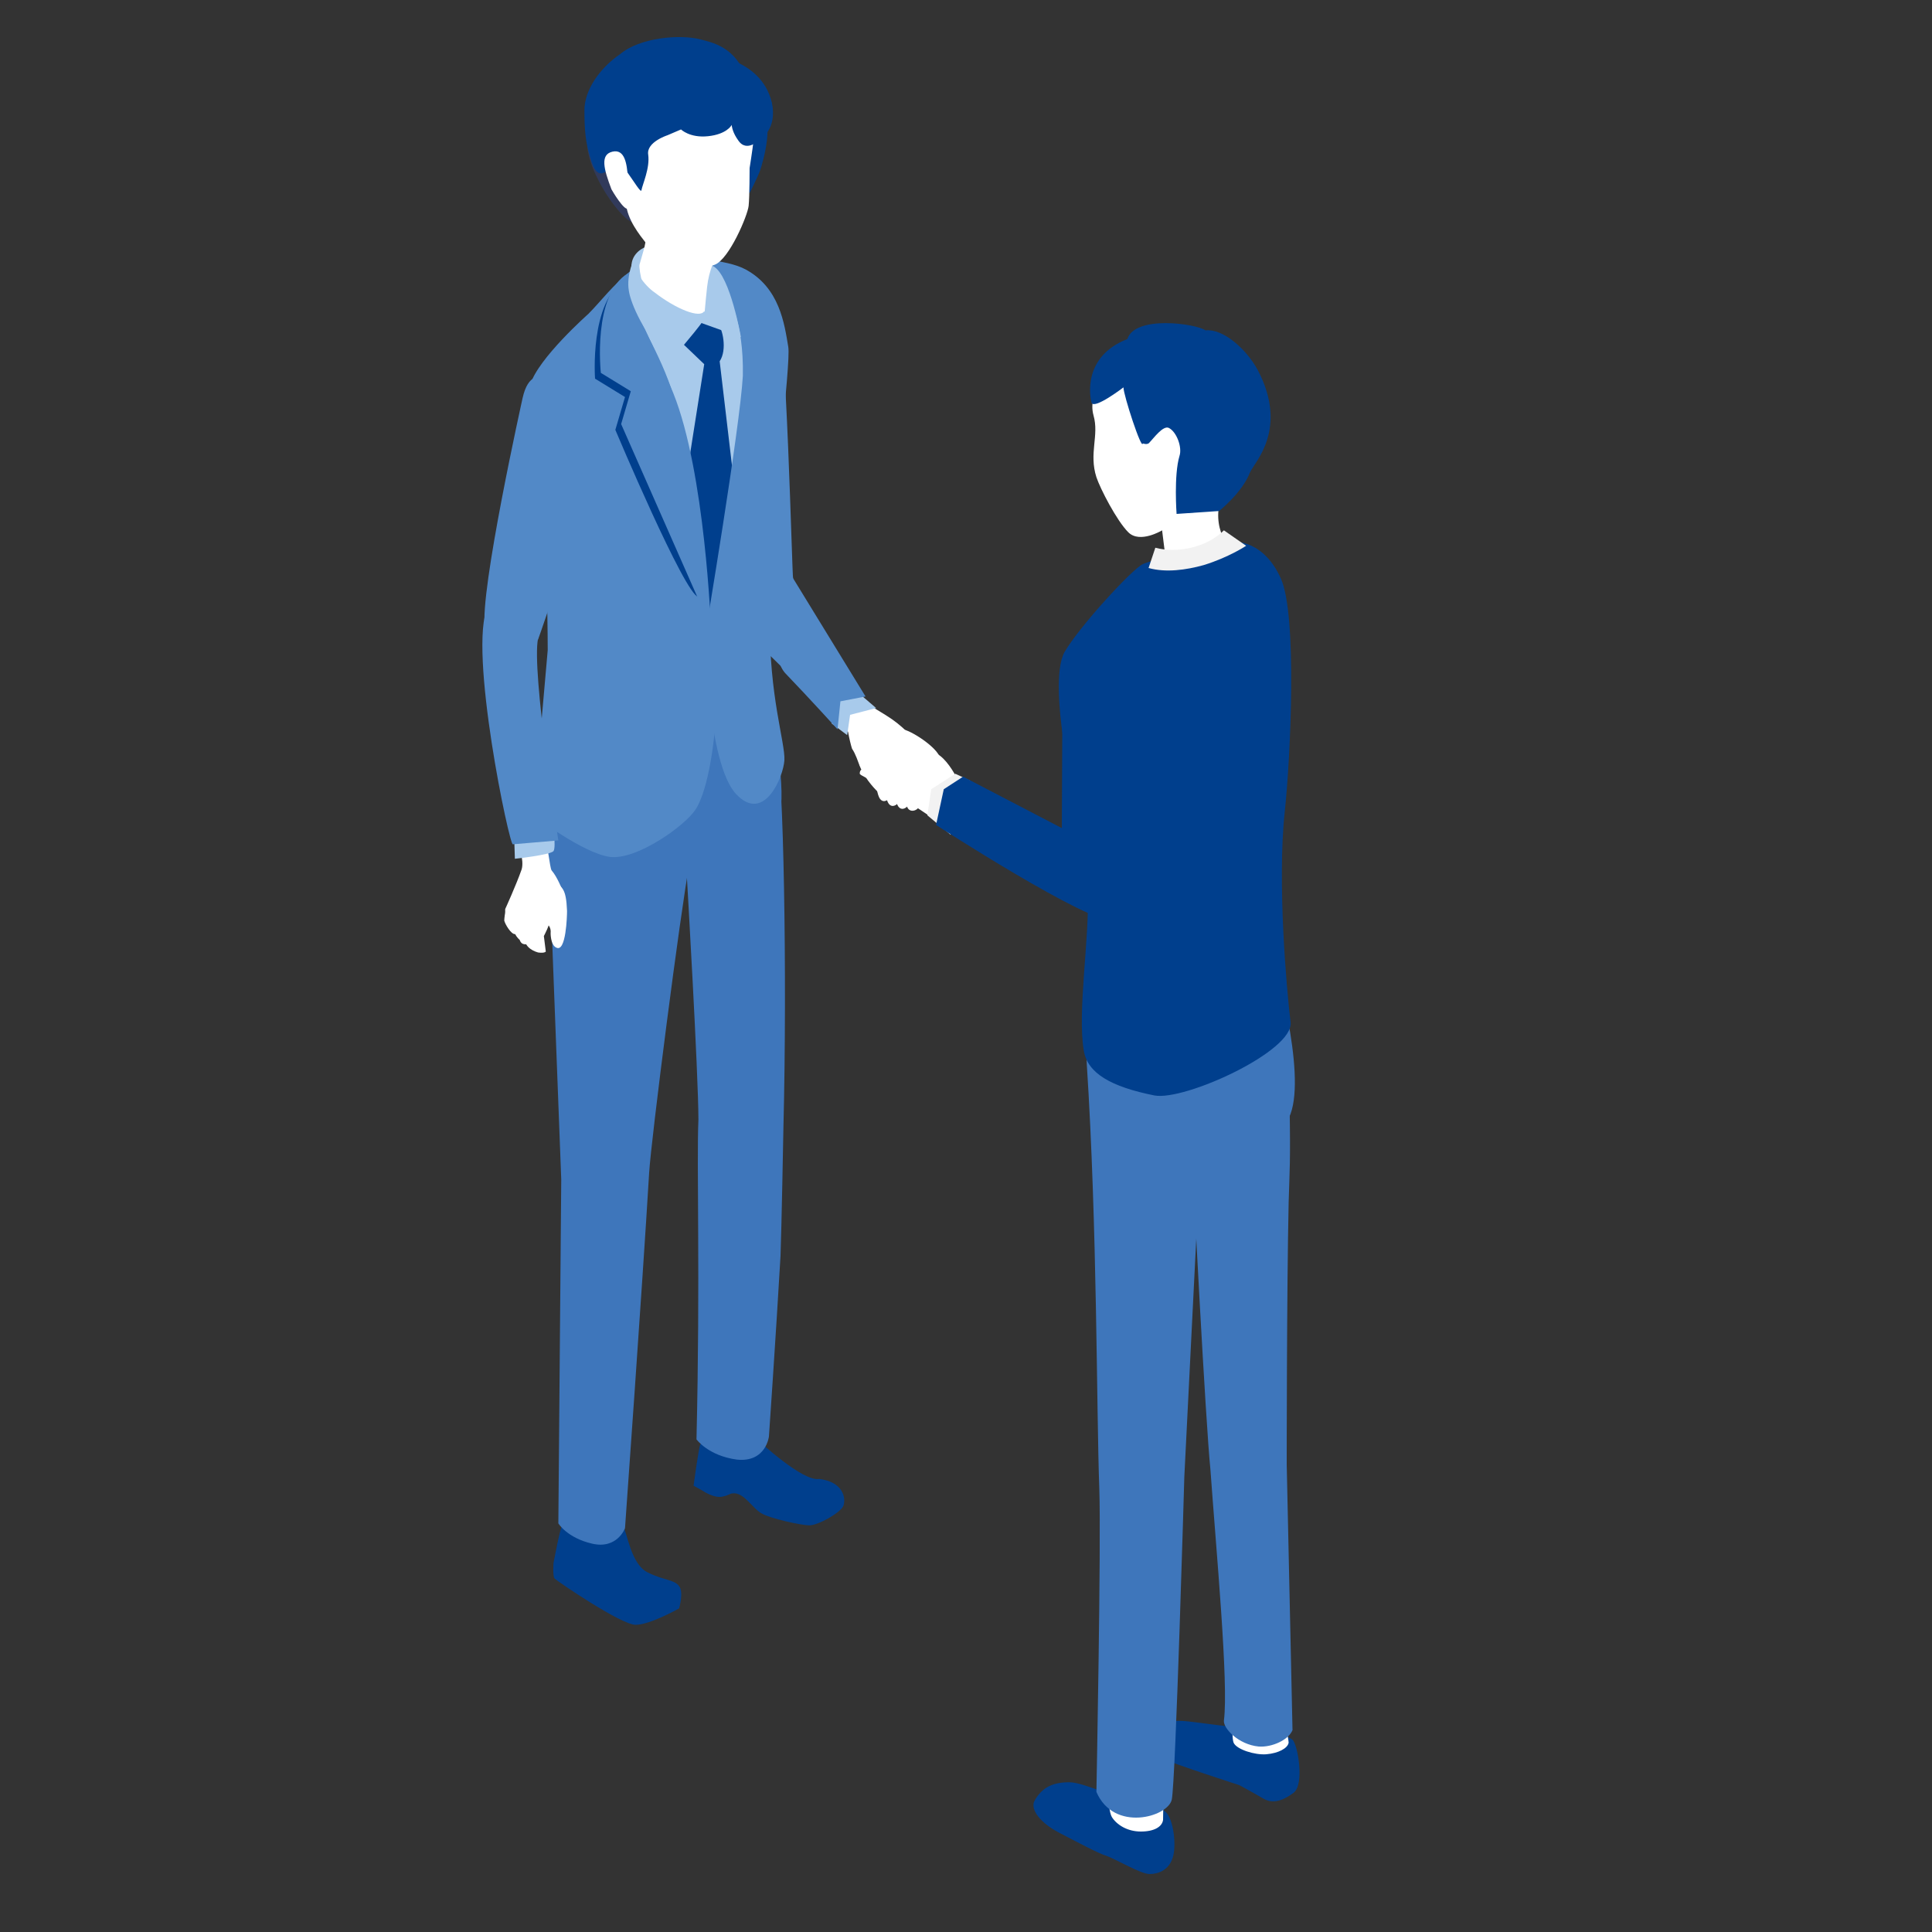 <?xml version="1.0" encoding="utf-8"?>
<!-- Generator: Adobe Illustrator 27.8.1, SVG Export Plug-In . SVG Version: 6.00 Build 0)  -->
<svg version="1.1" id="レイヤー_1" xmlns="http://www.w3.org/2000/svg" xmlns:xlink="http://www.w3.org/1999/xlink" x="0px"
	 y="0px" viewBox="0 0 200 200" style="enable-background:new 0 0 200 200;" xml:space="preserve">
<rect x="0" y="0" width="200" height="200" fill="#333333" stroke="none"/>
<style type="text/css">
	.st0{fill:#5289C7;}
	.st1{fill:#003F8D;}
	.st2{fill:#3E76BB;}
	.st3{fill:#A8CAEB;}
	.st4{fill:#313A5B;}
	.st5{fill:#FFFFFF;}
	.st6{fill:#F2F2F2;}
</style>
<g>
	<path class="st0" d="M80.4,31.6c-1.1-1.5-5.4-3-5.4-3s-0.7,6.8,0.8,14c1.5,7.2-0.5,21.6,1,22.6c0.9,0.6,5.9,5.6,5.9,5.6l-0.6-11
		C82,59.9,81.4,33.1,80.4,31.6z"/>
	<g>
		<g>
			<g>
				<g>
					<g>
						<path class="st1" d="M72.5,149.5c-0.2,0.5-0.7,4.3-0.7,4.3l0.9,0.5c0,0,1.3,0.9,2.2,0.6c0.5-0.1,0.7-0.3,0.9-0.3
							c1.2-0.2,2.1,1.6,3.1,2.1c0.9,0.5,4,1.2,4.9,1.2c0.9,0,3.2-1.3,3.5-2c0.3-0.8,0-2.5-2.5-2.8c-1.7,0.3-6.2-3.9-6.2-3.9l-4.1-1
							L72.5,149.5z"/>
					</g>
					<path class="st2" d="M71.1,90.7c0,0,8.6-14.6,9.3-12.9c0.7,1.7,1.1,23.2,0.7,38.9c0,0.3-0.2,10.6-0.3,13.3
						c-0.5,8.6-1.2,18.7-1.2,18.7s-0.3,2.7-3.3,2.4c-3-0.4-4.2-2.1-4.2-2.1c0.4-16.9,0-28.6,0.2-33.1
						C72.3,111.2,71.1,90.7,71.1,90.7z"/>
				</g>
				<g>
					<g>
						<path class="st1" d="M58.3,157.6c-0.3,0.4-1,4.2-1,4.2s-0.1,1.3,0.1,1.6c0.3,0.3,6.9,4.8,8.4,4.8c1.5,0,4.5-1.7,4.5-1.7
							s0.5-1.7,0-2.3c-0.5-0.7-1.6-0.6-3.2-1.4c-1.8-0.8-2.2-4.3-2.6-4.8c-0.4-0.6-4-1.4-4-1.4L58.3,157.6z"/>
					</g>
					<path class="st2" d="M58.1,122.1l-1.2-31.5c4.5-2.5,9.9-4,14.5-1.4c-1,5.4-4,28.8-4.2,32.2c-0.7,11.7-2.5,36.8-2.5,36.8
						s-0.8,2.2-3.4,1.6c-2.6-0.6-3.5-2.1-3.5-2.1L58.1,122.1z"/>
				</g>
			</g>
			<g>
				<path class="st2" d="M56.7,75.2l15.8-6.5l6.9,2.3c0,0,1.6,7.6,1.5,11.7c-0.1,4.1-10.3,8.2-10.3,8.2s-12.9,1.2-13.7-0.2
					C56.1,89.1,56.7,75.2,56.7,75.2z"/>
			</g>
		</g>
	</g>
	<g>
		<g>
			<path class="st3" d="M68.8,26.6c-2.7,1.7-6.5,7.1-6.5,7.1l3.6,42.5l11.8-5c0,0,2.6-30,2.2-33.3c-0.4-3.2-2.1-7.6-4.8-8.8
				C72.6,27.9,71.5,24.9,68.8,26.6z"/>
			<path class="st1" d="M76,50.1l-1.5-12.7c0.8-1.2,0.3-3.4-0.2-3.9c-0.4-0.5-2.1-2.2-2.1-2.2l-1.6,4.2l2.3,2.2l-2,12.7l0.3,14.9
				l3.8,3.4l3.2-5.3L76,50.1z"/>
			<path class="st0" d="M70.8,26.7c0,0,4.4,0.1,6.4,1.2c3.5,1.9,4,5.6,4.4,8c0.3,1.8-1.7,16.6-1.9,28.3c-0.1,7.8,1.6,12.7,1.5,14.5
				c-0.1,1.7-2.1,6.6-5,3.5C73.2,79,73,65.7,73,65.7s3.6-21.4,3.9-26.8C77.1,27.6,70.8,26.7,70.8,26.7z"/>
			<path class="st0" d="M54.9,39.8c0.8-2.7,6-7.3,6-7.3c1.4-1.4,2.4-2.9,4.8-4.8c0,0-0.7,1.9-0.1,4.1c0.3,1.1,3.3,5.7,4.3,9.9
				c1,4.4,4.4,25.7,4.3,30.6C74,78.2,73,82.3,72,83.8c-1,1.6-6.1,5.3-8.9,4.9c-2.8-0.4-7.9-4.3-7.9-4.3l1.5-17.1c0,0,0-10-0.7-16.6
				C55.8,48.6,54,42.5,54.9,39.8z"/>
			<g>
				<path class="st1" d="M64.7,29c-3.7,2.2-3.1,10.2-3.1,10.2l3.1,1.9l-1,3.4c0,0,7.2,17.1,8.6,17.3c1.4,0.2,0-12.2-3.3-20.4
					C66.1,34.1,64.5,31.5,64.7,29z"/>
				<path class="st0" d="M65,28.3c-3.7,2.2-2.8,10.3-2.8,10.3l3.1,1.9l-1,3.4L73.6,65c0,0-0.6-16.1-3.9-24.3
					C66.7,33.4,64.8,30.8,65,28.3z"/>
			</g>
		</g>
		<g>
			<path class="st3" d="M73.9,27.6c1.7,1,2.8,7.3,2.8,7.3l-4.2-1.5c0,0-7.7-3.3-7.1-6.2c0.2-1.1,1.3-1.8,2.3-1.8
				C69.8,25.1,72.7,26.9,73.9,27.6z"/>
			<g>
				<path class="st1" d="M78.7,11.1c1.6,1.4,0.2,5.9,0,6.5c-0.2,0.6-1.1,2.4-1.1,2.4s-2-2.8-2-5.6C75.6,11.7,78.2,10.6,78.7,11.1z"
					/>
				<path class="st4" d="M61.1,13.6c0.9-1.4,3.4,0.4,4.4,1.4c1.6,1.4,0.6,7.9,0.6,7.9C65.2,24.5,59.4,16.3,61.1,13.6z"/>
				<path class="st5" d="M74.5,25.5c-0.5,1.4-1.1,2.4-1.3,4.2c-0.2,1.8-0.3,3.2-0.3,3.2s-3.2,0.1-5-1c-1.2-0.7-1.8-4.1-1.7-4.5
					c0.6-2.2,0.9-2.5,0.4-4.4c-0.2-0.8-0.2-1.4,0.1-1.7C67.8,19.8,73.3,23.4,74.5,25.5z"/>
				<path class="st5" d="M70.1,27.4c1.6,0.3,2.3,0.6,3.9,0c1.5-0.6,3.4-5.1,3.5-6.1c0.1-1,0.1-3.9,0.1-3.9s0.3-1.9,0.4-2.8
					c0.5-6.9-5.3-10.8-11-8.8c-7.3,2.6-2.3,10-2.2,15.2c0.1,1.7,1.4,3.3,2.1,4.2C67.5,26.2,68.5,27.1,70.1,27.4z"/>
				<path class="st1" d="M60.5,11.4c0-2,1.5-4.3,3.7-5.8c2-1.7,6.2-2.1,8.4-1.5c1.1,0.3,3.2,0.7,4.4,3.3c1.2,2.7-1.3,5.6-1.3,5.6
					s-0.5,0.9-2.4,1.1c-1.9,0.2-2.8-0.7-2.8-0.7L69.1,14c0,0-2.2,0.7-2,2c0.2,1.4-0.6,3.1-0.7,3.7c-0.1,0.6-2.8-4.7-2.9-2.5
					c-0.5,0.1-1.6,2.1-2.4-0.9C60.6,14.7,60.5,13.4,60.5,11.4z"/>
				<path class="st1" d="M76,6.3c-1.7-0.7-1.9,1.2-2.7,2.2l2.5,3.6c0,0-0.4,1,0.6,2.4c0.9,1.4,2.3-0.1,2.3-0.1s1.8-1,1.2-3.8
					C79.3,8.2,77.6,7,76,6.3z"/>
				<path class="st5" d="M63.4,15.7c-1.3,0.3-0.9,1.8-0.1,3.9c0.1,0.2,1.3,2.2,1.7,2c0.6-0.2,0.1-2.8,0-3.2
					C64.9,17,64.7,15.4,63.4,15.7z"/>
			</g>
			<path class="st3" d="M65.6,27.1c0.1-0.6-0.8,1.4-0.5,3c0.1,0.8,1,3.7,4.2,7.4c0.2-0.3,2.5-2.9,3.5-4.3c0.4-0.6,0.1-1,0.1-1
				c-0.4,0.8-2.9-0.2-5.1-1.9C66.6,29.5,65.5,27.7,65.6,27.1z"/>
		</g>
	</g>
</g>
<g>
	<g>
		<g>
			<path class="st1" d="M130.7,178.8c-0.8,0.4-5.8-0.4-7.7-0.6c-1.6-0.2-2.8,0.1-3.3,0.9c-0.6,0.8-0.5,2.4,0.5,2.9
				c1.3,0.6,8.1,2.8,8.1,2.8s1.3,0.7,2.5,1.4c1.2,0.7,2.4-0.1,3.1-0.6c1.2-0.9,0.4-5.1-0.1-5.5C133.2,179.6,130.7,178.8,130.7,178.8
				z"/>
			<path class="st5" d="M127.7,180.4c0.3,0.7,2.2,1.3,3.4,1.2c1.2-0.1,2.2-0.6,2.3-1.2c0-0.6-0.8-3.4-0.8-5.7l-4.9-0.1
				C127.7,174.7,127.4,179.7,127.7,180.4z"/>
			<path class="st2" d="M123.5,121.1c0,0,9.9-12.5,10-6.6c0.1,5.9,0,6.5-0.1,10c-0.2,9-0.2,27.1-0.2,27.1l0.6,27.5
				c-0.4,1-2.1,1.8-3.5,1.7c-2.1-0.2-3.7-1.9-3.6-2.7c0.5-3.8-0.8-17.6-1.4-26C124.8,147.2,123.5,122.3,123.5,121.1z"/>
		</g>
		<g>
			<path class="st1" d="M117.5,186.3c-1,0.4-5.1-1.8-6.8-1.8c-1.7,0-2.8,0.5-3.6,1.9c-0.5,0.9,0.6,2.3,2.5,3.3
				c2.3,1.2,4.2,2.2,4.9,2.4c1.1,0.4,3.6,1.9,4.5,1.9c0.9,0,2-0.4,2.4-1.7c0.4-1.2,0.1-3.9-0.7-4.7
				C119.9,186.8,117.5,186.3,117.5,186.3z"/>
			<path class="st5" d="M115.1,188.1c0.5,0.8,1.6,1.5,3,1.5c1.4,0,2.2-0.5,2.3-1.2c0-0.5,0.1-6,0.1-6l-5.9,0
				C114.5,182.5,114.6,187.3,115.1,188.1z"/>
			<path class="st2" d="M112.5,110.1c-0.4-5.8,17.1-16.6,18.9-12.2c0.6,1.6,3.8,13,2.2,17.4c-1.6,4.5-9.4,5.7-9.4,5.7l-1.6,31.9
				c0,0-0.9,31.6-1.3,33.4c-0.4,1.8-6,3.4-7.8-0.8c0,0,0.5-25.7,0.3-31.4C113.5,146.1,113.6,127,112.5,110.1z"/>
		</g>
	</g>
	<path class="st1" d="M133.6,105.8c0.4,3-11,8.2-14.1,7.6c-4.5-0.9-6.9-2.3-7.3-4.6c-0.7-4,0.6-11.7,0.4-16.3
		C112,82,110.5,79.2,110,76c-0.3-2.1-0.8-6.7,0.2-8.5c1.5-2.6,7-8.6,8.1-9.1c1-0.5,7.7-2,8.4-2.2c1.3-0.4,4.2-0.1,5.9,3.7
		c1.7,3.8,1,18.5,0.4,24.1C132.2,91.3,133.2,102.6,133.6,105.8z"/>
	<g>
		<g>
			<g>
				<g>
					<path class="st5" d="M129,46.1c-0.2,1.1-0.8,2.7-0.8,2.7c-3.3,3.4-2,6.7-0.8,8.1c0,0-1.9,0.8-4.1,1c-2.2,0.2-2.7-0.6-2.7-0.6
						l-0.3-2.4c0,0-2.3,1.4-3.5,0.2c-1.2-1.2-2.9-4.5-3.3-5.7c-0.8-2.5,0.3-4.3-0.3-6.4c-0.7-2.5,1.8-5,3.7-6.8
						c1.9-1.7,6.2-1.3,8.6-0.4c2.1,0.9,3.5,2.7,3.9,4.3C129.8,41.8,129.5,43.6,129,46.1z"/>
				</g>
			</g>
		</g>
		<path class="st1" d="M130.2,38.3c-1.2-2.2-3.6-4.3-5.4-4.1c-1-0.7-7.3-1.6-8.1,0.9c-4.6,1.8-3.9,5.9-3.7,6.6
			c0.3,0.7,3.3-1.6,3.3-1.6c0,0.8,1.9,6.6,2,5.8c0,0,0.5,0.2,0.7-0.1c0.4-0.4,1.4-1.8,2-1.5c0.8,0.4,1.4,2,1.1,2.9
			c-0.6,2-0.3,6-0.3,6l4.4-0.3c0,0,2.4-1.9,3.2-4C129.9,47.8,133.4,44.4,130.2,38.3z"/>
		<path class="st6" d="M119.6,56.7c2.2,0.6,5.3,0,7.1-1.8l2.3,1.6c0,0-1.8,1.2-4.4,2c-1.8,0.5-3.9,0.8-5.7,0.3L119.6,56.7z"/>
	</g>
</g>
<g>
	<g>
		<g>
			<g>
				<g>
					<path class="st5" d="M97.3,78.6c0.1-0.9-2.6-2.8-3.8-3.1c-1.1-0.3-1.7,1.2-2.3,2.1c-0.5,1,3.5,2,4,2.1
						C95.7,79.8,97.2,79.3,97.3,78.6z"/>
				</g>
				<g>
					<path class="st5" d="M95.8,83c0.6-1.2,0.8-2.7,0.8-3.7c0-1-1.2-2-2-2.8c-0.8-0.9-1.5-1.5-2.2-2c-1-0.7-3.1-1.9-3.1-1.9
						l-1.9,0.6l-0.2,2.2c0,0,0.5,0,0.6,0.4c0.1,0.6,0.3,1.4,0.4,1.7c0.4,0.6,0.6,1.3,0.8,1.8c0.6,1.5,1.9,2.7,1.9,2.7
						C93.1,83.3,95.3,84,95.8,83z"/>
				</g>
			</g>
		</g>
		<g>
			<path class="st5" d="M89,77.6c0.8-0.1,2.8,0.7,3.1,0.8c0.5,0.4,1,1.1,0.2,1.1c-0.4-0.1-3-0.8-3.3-0.9
				C88.8,78.5,88.3,77.7,89,77.6z"/>
			<path class="st5" d="M89.3,78.6c0.4,0,1.2,0.4,1.6,0.5c0.3,0.1,1.5,0.3,1.9,0.4c0.4,0.4,0,1-0.8,0.9c-0.4-0.1-2.3-0.8-2.7-0.9
				C88.9,79.4,88.8,78.7,89.3,78.6z"/>
			<path class="st5" d="M89.5,79.6c0.3,0,1.2,0.3,1.4,0.5c0.3,0.1,2.1,0.7,2.4,0.9c0.3,0.4,0.3,1-0.4,0.9c-0.3-0.1-3.8-1.5-3.9-1.8
				C89,79.8,89.1,79.6,89.5,79.6z"/>
			<path class="st5" d="M92.1,77.4c0.9,0.2,1.7,0.8,2,0.8c0.8,0,1.4,0.6,1.7,0.5c0.3-0.1,0.7-0.9,0.9-0.8c1.8,0.6,3.3,4.7,3.3,4.7
				l-2.7,2.6l-5.8-3.9L92.1,77.4z"/>
			<path class="st5" d="M88.5,76.6c0.1-0.4,0.9-0.1,1.3-0.1c0.1,0,1.9,0.6,3.5,1.2c0,0-0.3,1.1-0.6,1c-0.3-0.1-3.7-1.1-3.9-1.2
				C88.5,77.4,88.4,77.1,88.5,76.6z"/>
		</g>
		<path class="st5" d="M93.7,77.6c0.3,0.7,0,2.3,0.3,2.9c0.3,0.6-0.6,1.1-1.1,0.3c-0.3-0.5-0.5-1.4-0.5-1.9c0-0.3-1.4-2-1.4-2.1
			C91.7,73.9,93.4,76.9,93.7,77.6z"/>
		<path class="st5" d="M94.3,81.7c0.1,0.2,0.9,1.8,0.7,2c-0.2,0.2-0.7,0.4-1,0c-0.3-0.4-0.5-1.7-0.5-1.7
			C93.4,81.6,94,81.5,94.3,81.7z"/>
		<path class="st5" d="M93.3,81.7c0.1,0.2,0.8,1.6,0.6,1.8c-0.2,0.2-0.6,0.4-0.9,0c-0.3-0.4-0.4-1.5-0.4-1.5
			C92.5,81.6,93,81.5,93.3,81.7z"/>
		<path class="st5" d="M92.3,81.4c0.1,0.2,0.8,1.6,0.6,1.8c-0.2,0.2-0.6,0.4-0.9,0c-0.3-0.4-0.4-1.5-0.4-1.5
			C91.5,81.2,92.1,81.1,92.3,81.4z"/>
		<path class="st5" d="M91.4,80.9c0.1,0.2,0.8,1.6,0.6,1.8c-0.2,0.2-0.6,0.4-0.9,0c-0.3-0.4-0.4-1.5-0.4-1.5
			C90.6,80.8,91.1,80.7,91.4,80.9z"/>
	</g>
	<g>
		<polygon class="st3" points="88.6,71.5 90.7,73.3 88,74 87.7,76.1 86.1,74.9 86.3,71.9 		"/>
	</g>
	<g>
		<polygon class="st6" points="100.4,80.8 98.9,80.1 96.4,81.7 96,84.4 98.4,86.4 		"/>
		<path class="st1" d="M110,68.8l7,4.1c0,0,1.6,19.6-0.5,21.5c-2.1,1.9-6.6-4.5-6.6-4.5L110,68.8z"/>
		<path class="st1" d="M99.7,80.4l16.7,8.7c0,0,1.4,5.8-1.1,6.2c-2.5,0.4-18.4-9.9-18.4-9.9l0.8-3.7L99.7,80.4z"/>
	</g>
	<path class="st0" d="M82,59.7l7.6,12.4L87,72.6l-0.3,2.9c0,0-2.9-3.2-5.4-5.8c-1.3-1.4-1.3-5.4-0.8-7.5C81,60.5,82,59.7,82,59.7z"
		/>
</g>
<g>
	<g>
		<path class="st5" d="M56.3,96.9l0.2,1.6c0,0-0.1,0.2-0.8,0.1c-0.7-0.2-1.5-0.7-1.4-1.7c0.1-0.5,0.6-1.6,0.8-1.9
			c0.4-0.6,1.8-0.1,1.8,0.2C57,95.6,56.3,96.9,56.3,96.9z"/>
		<path class="st5" d="M58.4,92.5c-0.3-0.6-0.7-1.7-1.3-2.4c-0.2-0.3-0.4-2.9-0.7-3c-0.4-0.2-2.2,0-2.6,0.2
			c-0.2,0.1,0.5,1.7,0.2,2.7c-0.6,1.7-1.7,4.1-1.7,4.1s-0.1,1,0.5,1.2c0.4,0.2,0.9,0.4,1.3,0.5c1.4,0.3,2.4-0.4,3.5-1.2
			C58.4,94.2,58.5,93.1,58.4,92.5z"/>
		<path class="st5" d="M53.3,95.4c-0.4,1.2,0.5,1.9,0.5,1.9c0.2,0.6,0.7,0.5,1.3,0.3c0,0,0.4-2.1-0.3-2.8
			C53.9,94.4,53.4,94.9,53.3,95.4z"/>
		<path class="st5" d="M53.2,95c-0.6,0.6,0.4,2.5,0.6,2c0.2-0.5,0-0.6,0-1.2C53.8,95.1,53.5,94.9,53.2,95z"/>
		<path class="st5" d="M53.4,95.1c-0.1-0.2-0.7-0.8-1-0.9c-0.1,0-0.2,0.9-0.2,1.1c0.1,0.4,0.7,1.4,1.1,1.4
			C53.7,96.6,53.7,95.7,53.4,95.1z"/>
		<path class="st5" d="M57.1,91.1c1.1,0.7,1.5,0.8,1.6,3.2c0,0.5-0.1,4.3-1.1,3.8c-0.5-0.2-0.6-1.1-0.6-1.5c0.1-1-0.8-1.1-1.2-2.1
			C55.3,93.3,56.2,91.9,57.1,91.1z"/>
	</g>
	<path class="st3" d="M57.2,84.9c0,0,0.4,2.8,0.1,3.2c-0.3,0.4-4,0.8-4,0.8l-0.1-3.1L57.2,84.9z"/>
	<path class="st0" d="M50.5,62.8c3.6-0.8,4.7,0,5.2,3.3C55,69.4,57.8,87,57.8,87l-4.7,0.4C52.8,87.9,48.4,67.1,50.5,62.8z"/>
	<path class="st0" d="M54.1,41.2c1.1-4.9,5-0.7,6.7,3.1c1.6,3.4-5.1,21.9-5.1,21.9s-2.3,0.4-5.5-1.2C49.6,61.4,54.1,41.2,54.1,41.2z
		"/>
</g>
</svg>
